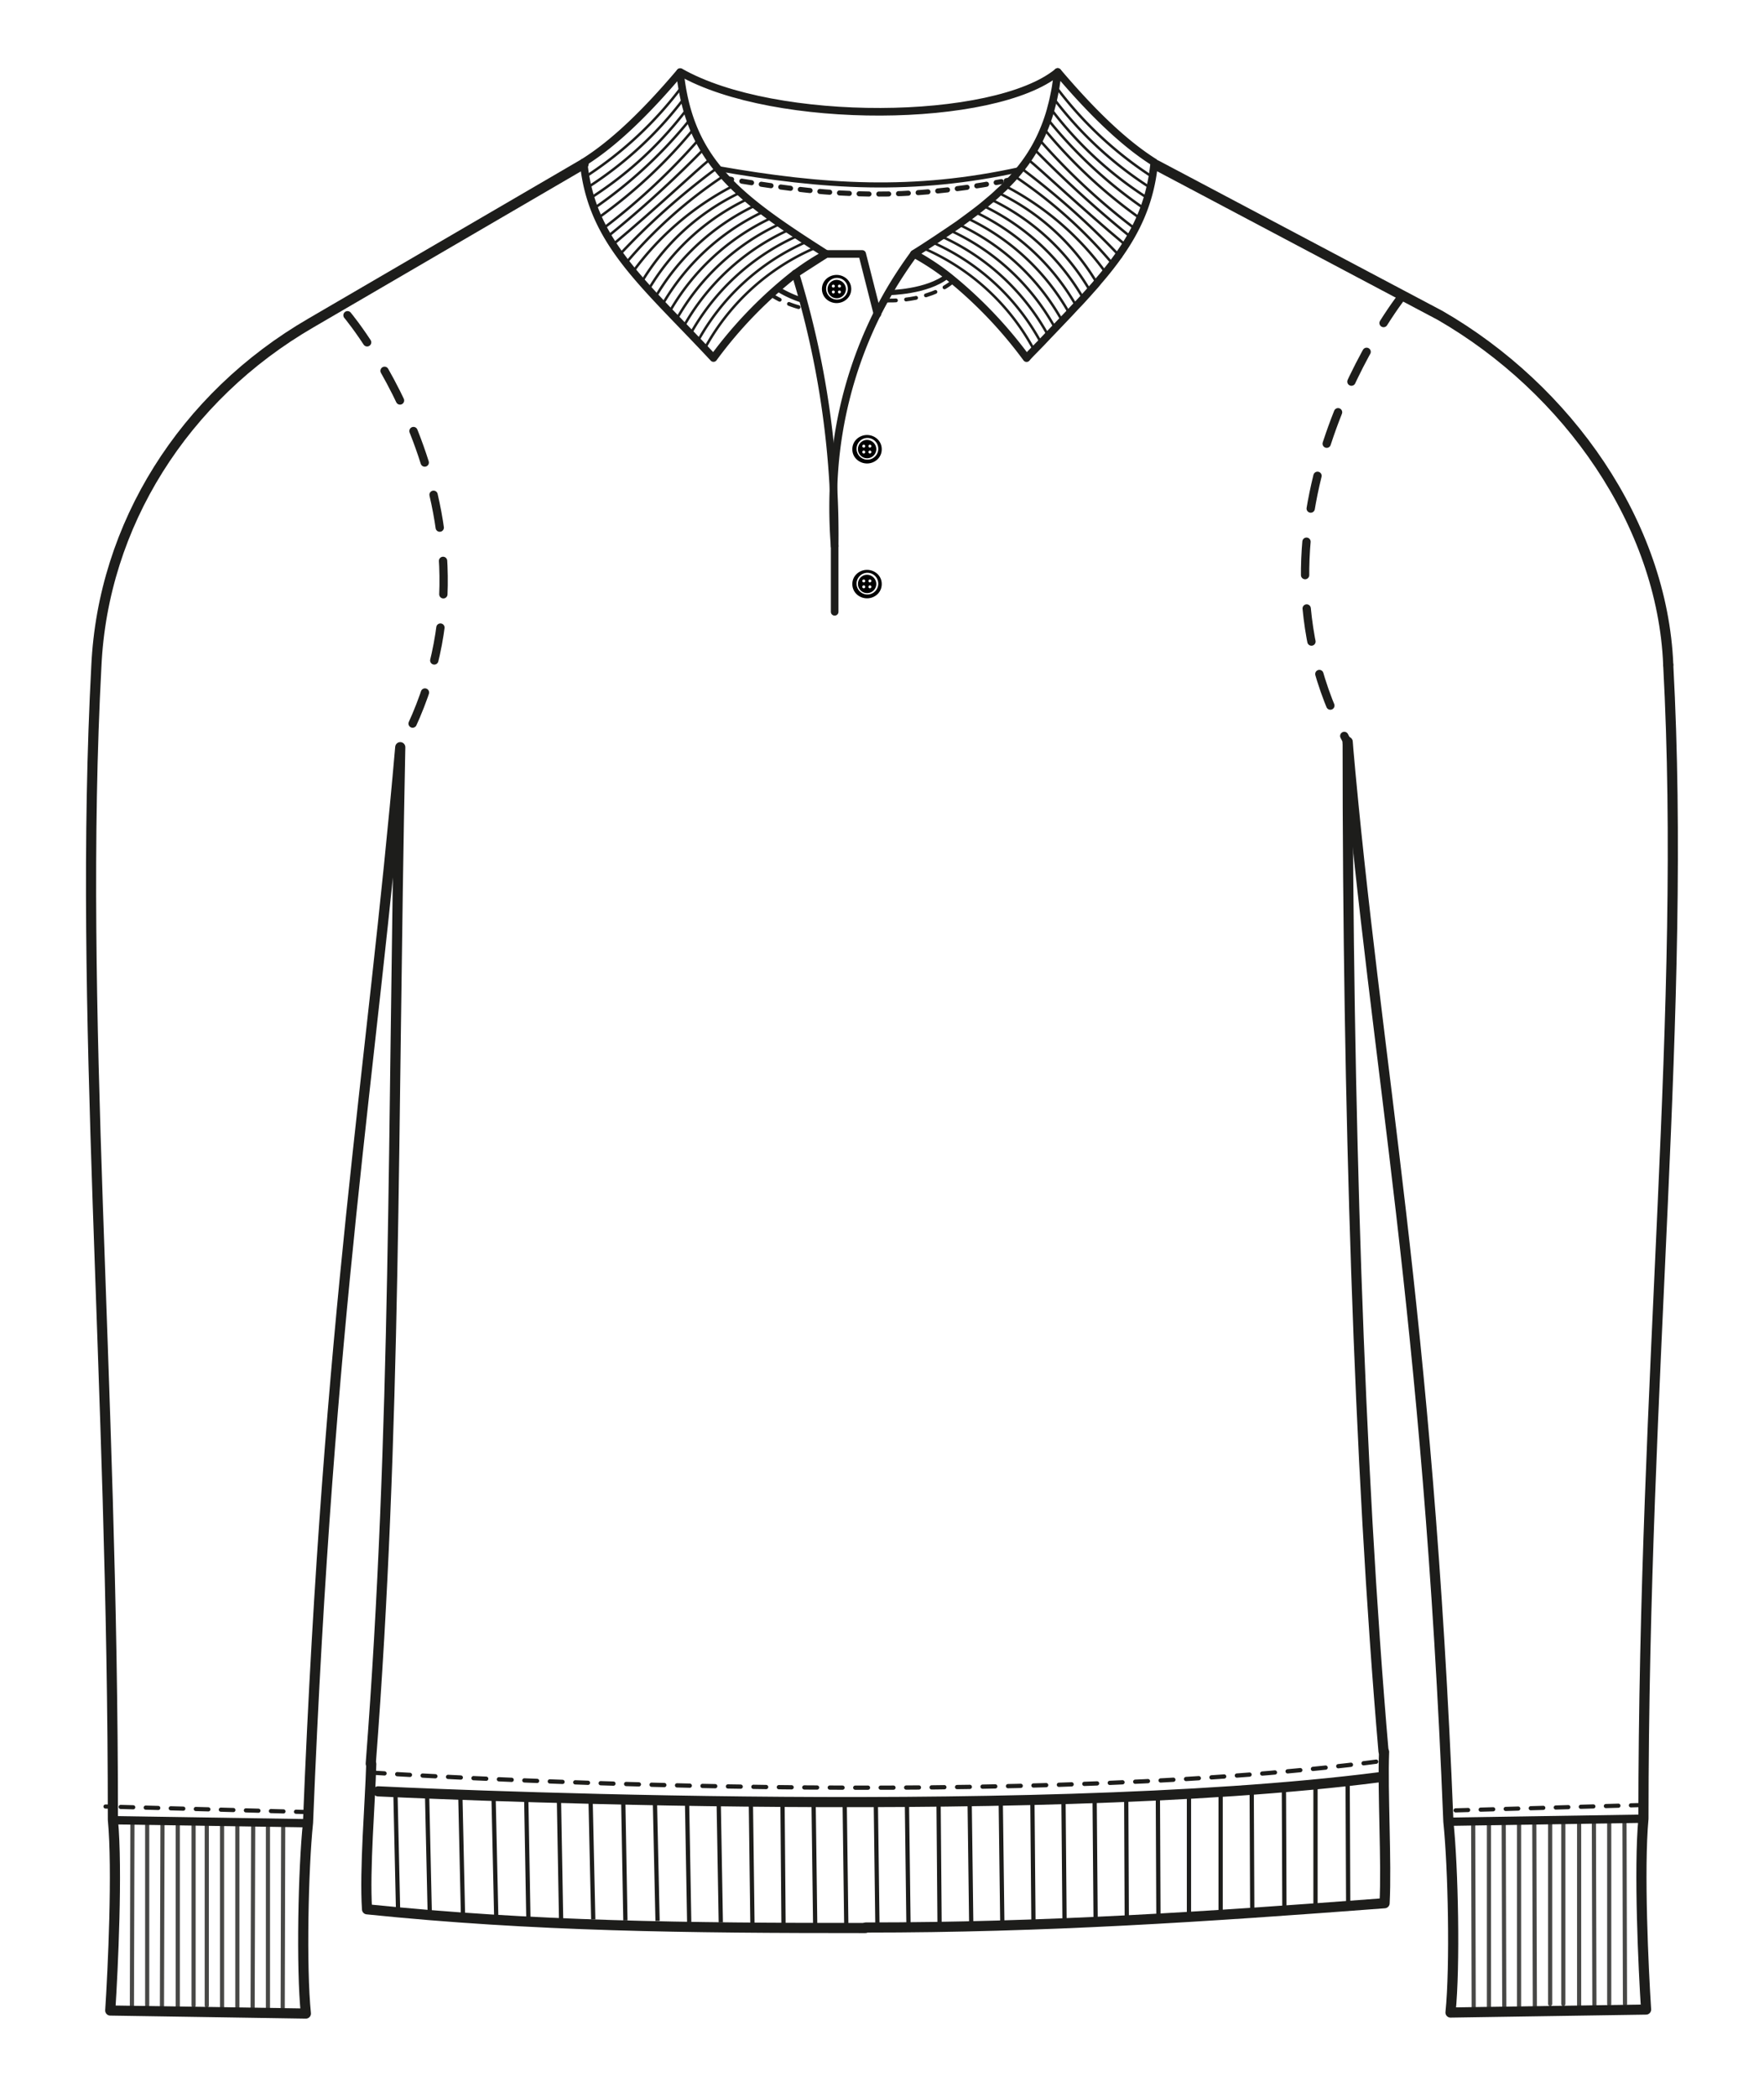<svg id="Layer_1" data-name="Layer 1" xmlns="http://www.w3.org/2000/svg" xmlns:xlink="http://www.w3.org/1999/xlink" viewBox="0 0 347.81 413.29"><defs><style>.cls-1,.cls-2,.cls-3,.cls-31,.cls-32,.cls-33,.cls-34,.cls-35,.cls-36,.cls-37,.cls-4,.cls-5,.cls-6,.cls-9{fill:none;}.cls-2,.cls-3,.cls-31,.cls-32,.cls-33,.cls-34,.cls-35,.cls-36,.cls-37,.cls-4,.cls-5,.cls-6,.cls-9{stroke:#1d1d1b;}.cls-2,.cls-31,.cls-32,.cls-33,.cls-34,.cls-36,.cls-4,.cls-6,.cls-9{stroke-linecap:round;stroke-linejoin:round;}.cls-2{stroke-width:2px;}.cls-3,.cls-35,.cls-37,.cls-5{stroke-miterlimit:10;}.cls-3,.cls-4{stroke-width:0.84px;}.cls-4{stroke-dasharray:2.51 2.51;}.cls-31,.cls-5{stroke-width:1.64px;}.cls-6,.cls-9{stroke-width:0.82px;}.cls-6{stroke-dasharray:2.47 2.47;}.cls-7{opacity:0.81;isolation:isolate;}.cls-8{clip-path:url(#clip-path);}.cls-10{clip-path:url(#clip-path-2);}.cls-11{clip-path:url(#clip-path-3);}.cls-12{clip-path:url(#clip-path-4);}.cls-13{clip-path:url(#clip-path-5);}.cls-14{clip-path:url(#clip-path-6);}.cls-15{clip-path:url(#clip-path-7);}.cls-16{clip-path:url(#clip-path-8);}.cls-17{clip-path:url(#clip-path-9);}.cls-18{clip-path:url(#clip-path-10);}.cls-19{clip-path:url(#clip-path-11);}.cls-20{clip-path:url(#clip-path-12);}.cls-21{clip-path:url(#clip-path-13);}.cls-22{clip-path:url(#clip-path-14);}.cls-23{clip-path:url(#clip-path-15);}.cls-24{clip-path:url(#clip-path-16);}.cls-25{clip-path:url(#clip-path-17);}.cls-26{clip-path:url(#clip-path-18);}.cls-27{clip-path:url(#clip-path-19);}.cls-28{clip-path:url(#clip-path-20);}.cls-29{clip-path:url(#clip-path-21);}.cls-30{clip-path:url(#clip-path-22);}.cls-31{stroke-dasharray:6.59 6.59;}.cls-32{stroke-width:1.5px;}.cls-34{stroke-dasharray:1.94 1.94;}.cls-36{stroke-width:0.75px;stroke-dasharray:2 2;}.cls-37{stroke-width:0.5px;}</style><clipPath id="clip-path"><rect class="cls-1" x="25.58" y="358.67" width="0.96" height="37.04"/></clipPath><clipPath id="clip-path-2"><rect class="cls-1" x="28.6" y="358.37" width="0.85" height="37.34"/></clipPath><clipPath id="clip-path-3"><rect class="cls-1" x="31.51" y="358.67" width="0.96" height="38.04"/></clipPath><clipPath id="clip-path-4"><rect class="cls-1" x="34.62" y="359.07" width="0.85" height="37.44"/></clipPath><clipPath id="clip-path-5"><rect class="cls-1" x="37.74" y="359.47" width="0.85" height="36.24"/></clipPath><clipPath id="clip-path-6"><rect class="cls-1" x="40.34" y="359.17" width="0.85" height="36.54"/></clipPath><clipPath id="clip-path-7"><rect class="cls-1" x="43.36" y="358.97" width="0.85" height="37.54"/></clipPath><clipPath id="clip-path-8"><rect class="cls-1" x="46.37" y="359.47" width="0.85" height="36.94"/></clipPath><clipPath id="clip-path-9"><rect class="cls-1" x="49.39" y="358.97" width="0.96" height="37.44"/></clipPath><clipPath id="clip-path-10"><rect class="cls-1" x="52.4" y="359.07" width="0.85" height="37.64"/></clipPath><clipPath id="clip-path-11"><rect class="cls-1" x="55.31" y="358.97" width="0.96" height="37.54"/></clipPath><clipPath id="clip-path-12"><rect class="cls-1" x="319.87" y="358.37" width="0.96" height="37.04"/></clipPath><clipPath id="clip-path-13"><rect class="cls-1" x="316.86" y="358.07" width="0.85" height="37.34"/></clipPath><clipPath id="clip-path-14"><rect class="cls-1" x="313.84" y="358.37" width="0.96" height="38.04"/></clipPath><clipPath id="clip-path-15"><rect class="cls-1" x="310.93" y="358.77" width="0.85" height="37.44"/></clipPath><clipPath id="clip-path-16"><rect class="cls-1" x="307.82" y="359.17" width="0.85" height="36.24"/></clipPath><clipPath id="clip-path-17"><rect class="cls-1" x="305.22" y="358.87" width="0.85" height="36.54"/></clipPath><clipPath id="clip-path-18"><rect class="cls-1" x="302.1" y="358.67" width="0.96" height="37.54"/></clipPath><clipPath id="clip-path-19"><rect class="cls-1" x="299.08" y="359.17" width="0.85" height="36.94"/></clipPath><clipPath id="clip-path-20"><rect class="cls-1" x="296.07" y="358.67" width="0.96" height="37.44"/></clipPath><clipPath id="clip-path-21"><rect class="cls-1" x="293.16" y="358.77" width="0.85" height="37.64"/></clipPath><clipPath id="clip-path-22"><rect class="cls-1" x="290.04" y="358.67" width="0.96" height="37.54"/></clipPath></defs><title>Artboard 1 copy 2</title><path class="cls-2" d="M115.08,32.3,61.35,63.63C36.19,78.2,20.29,103.54,19,131.28,15.4,199,22.26,270.87,22.26,358.68c.94,9.88,0,29.53-.52,37.61l38.57.6c-.93-9-.52-28.63.42-37.61,4.05-101.08,12.58-147.68,18.19-212-1.56,76.13-.73,134-5.82,200.35"/><path class="cls-2" d="M328.93,131c-1.15-27.73-19.75-54.28-45-68.84L228,32.55"/><path class="cls-2" d="M272.79,345.21c-4.88-56.58-7.07-128.32-7.07-199"/><line class="cls-3" x1="78.5" y1="377.04" x2="77.98" y2="353.89"/><line class="cls-3" x1="84.74" y1="377.34" x2="84.22" y2="354.19"/><line class="cls-3" x1="91.29" y1="377.54" x2="90.77" y2="354.19"/><line class="cls-3" x1="97.84" y1="377.74" x2="97.32" y2="354.39"/><line class="cls-3" x1="104.18" y1="378.04" x2="103.76" y2="354.59"/><line class="cls-3" x1="110.63" y1="378.23" x2="110.21" y2="354.79"/><line class="cls-3" x1="116.97" y1="378.33" x2="116.45" y2="354.89"/><line class="cls-3" x1="123.31" y1="378.53" x2="122.89" y2="355.09"/><line class="cls-3" x1="129.65" y1="378.63" x2="129.13" y2="355.09"/><line class="cls-3" x1="135.89" y1="378.83" x2="135.47" y2="355.29"/><line class="cls-3" x1="142.12" y1="378.93" x2="141.71" y2="355.39"/><line class="cls-3" x1="148.36" y1="379.13" x2="148.05" y2="355.39"/><line class="cls-3" x1="154.49" y1="379.23" x2="154.29" y2="355.49"/><line class="cls-3" x1="160.73" y1="379.33" x2="160.42" y2="355.49"/><line class="cls-3" x1="166.86" y1="379.33" x2="166.55" y2="355.59"/><line class="cls-3" x1="173" y1="379.33" x2="172.69" y2="355.59"/><line class="cls-3" x1="179.13" y1="379.43" x2="178.82" y2="355.49"/><line class="cls-3" x1="185.26" y1="379.43" x2="185.06" y2="355.39"/><line class="cls-3" x1="191.5" y1="379.33" x2="191.19" y2="355.39"/><line class="cls-3" x1="197.63" y1="379.33" x2="197.32" y2="355.29"/><line class="cls-3" x1="203.77" y1="379.23" x2="203.56" y2="355.09"/><line class="cls-3" x1="209.9" y1="379.13" x2="209.69" y2="354.89"/><line class="cls-3" x1="216.03" y1="378.93" x2="215.83" y2="354.79"/><line class="cls-3" x1="222.17" y1="378.83" x2="222.06" y2="354.49"/><line class="cls-3" x1="228.41" y1="378.53" x2="228.3" y2="354.19"/><line class="cls-3" x1="234.43" y1="378.33" x2="234.43" y2="353.99"/><line class="cls-3" x1="240.67" y1="378.04" x2="240.67" y2="353.59"/><line class="cls-3" x1="246.91" y1="377.64" x2="246.8" y2="353.19"/><line class="cls-3" x1="253.25" y1="377.34" x2="253.15" y2="352.79"/><line class="cls-3" x1="259.38" y1="376.84" x2="259.38" y2="352.29"/><line class="cls-3" x1="265.83" y1="376.54" x2="265.72" y2="351.89"/><path class="cls-2" d="M73.2,347.7c-.21,7.59-1.35,20.86-.83,28.64,32.85,3.39,63.1,3.69,98.24,3.69"/><path class="cls-2" d="M170.71,379.93c35.14,0,66.74-2.09,102.29-4.79.42-8.18-.41-21.85-.1-29.83"/><path class="cls-2" d="M74.55,353.09s126.72,6.29,197.52-2.79"/><path class="cls-4" d="M73.31,349.4s121.41,8.08,199.9-2.4"/><line class="cls-5" x1="60.83" y1="359.38" x2="22.26" y2="358.78"/><line class="cls-6" x1="60.83" y1="357.18" x2="20.81" y2="356.08"/><g class="cls-7"><g class="cls-8"><line class="cls-9" x1="26.11" y1="359.08" x2="26.01" y2="395.3"/></g></g><g class="cls-7"><g class="cls-10"><line class="cls-9" x1="29.02" y1="358.78" x2="29.02" y2="395.3"/></g></g><g class="cls-7"><g class="cls-11"><line class="cls-9" x1="32.04" y1="359.08" x2="31.93" y2="396.29"/></g></g><g class="cls-7"><g class="cls-12"><line class="cls-9" x1="35.05" y1="359.48" x2="35.05" y2="396.1"/></g></g><g class="cls-7"><g class="cls-13"><line class="cls-9" x1="38.17" y1="359.88" x2="38.17" y2="395.3"/></g></g><g class="cls-7"><g class="cls-14"><line class="cls-9" x1="40.77" y1="359.58" x2="40.77" y2="395.3"/></g></g><g class="cls-7"><g class="cls-15"><line class="cls-9" x1="43.78" y1="359.38" x2="43.78" y2="396.1"/></g></g><g class="cls-7"><g class="cls-16"><line class="cls-9" x1="46.8" y1="359.88" x2="46.8" y2="396"/></g></g><g class="cls-7"><g class="cls-17"><line class="cls-9" x1="49.92" y1="359.38" x2="49.81" y2="396"/></g></g><g class="cls-7"><g class="cls-18"><line class="cls-9" x1="52.83" y1="359.48" x2="52.83" y2="396.29"/></g></g><g class="cls-7"><g class="cls-19"><line class="cls-9" x1="55.84" y1="359.38" x2="55.74" y2="396.1"/></g></g><path class="cls-2" d="M265.72,146.35c5.62,64.36,15.81,111.65,19.86,212.73.94,9,1.35,28.53.42,37.61l38.56-.59c-.52-8-1.45-27.64-.52-37.62,0-87.81,8.53-159.65,4.89-227.4"/><line class="cls-5" x1="324.04" y1="358.48" x2="285.58" y2="359.08"/><line class="cls-6" x1="324.04" y1="355.78" x2="285.58" y2="356.88"/><g class="cls-7"><g class="cls-20"><line class="cls-9" x1="320.4" y1="395" x2="320.3" y2="358.78"/></g></g><g class="cls-7"><g class="cls-21"><line class="cls-9" x1="317.29" y1="395" x2="317.29" y2="358.48"/></g></g><g class="cls-7"><g class="cls-22"><line class="cls-9" x1="314.37" y1="396" x2="314.27" y2="358.78"/></g></g><g class="cls-7"><g class="cls-23"><line class="cls-9" x1="311.36" y1="395.8" x2="311.36" y2="359.18"/></g></g><g class="cls-7"><g class="cls-24"><line class="cls-9" x1="308.24" y1="395" x2="308.24" y2="359.58"/></g></g><g class="cls-7"><g class="cls-25"><line class="cls-9" x1="305.64" y1="395" x2="305.64" y2="359.28"/></g></g><g class="cls-7"><g class="cls-26"><line class="cls-9" x1="302.63" y1="395.8" x2="302.52" y2="359.08"/></g></g><g class="cls-7"><g class="cls-27"><line class="cls-9" x1="299.51" y1="395.7" x2="299.51" y2="359.58"/></g></g><g class="cls-7"><g class="cls-28"><line class="cls-9" x1="296.6" y1="395.7" x2="296.49" y2="359.08"/></g></g><g class="cls-7"><g class="cls-29"><line class="cls-9" x1="293.58" y1="396" x2="293.58" y2="359.18"/></g></g><g class="cls-7"><g class="cls-30"><line class="cls-9" x1="290.57" y1="395.8" x2="290.47" y2="359.08"/></g></g><path class="cls-31" d="M68.52,62.14s34.41,41,10.5,85.21"/><path class="cls-31" d="M276.54,58.25s-34.72,43.9-10.82,88.1"/><path class="cls-32" d="M227.59,32c-.78,8.26-3.88,14.4-8.62,20.5-.45.58-.91,1.15-1.39,1.73s-.86,1-1.31,1.56-.88,1-1.34,1.53-.9,1-1.35,1.5-.92,1-1.39,1.48l-1.37,1.47-1.39,1.46-1.38,1.45-1.39,1.45-1.39,1.47L203.9,69c-.5.52-1,1-1.49,1.59a86.17,86.17,0,0,0-15.59-16.24,49.36,49.36,0,0,0-6.61-4.32L182,48.9l1.77-1.16c.6-.39,1.19-.78,1.76-1.17s1.18-.77,1.75-1.17h0L189,44.23,190.67,43c.55-.4,1.09-.81,1.62-1.21s1.07-.82,1.58-1.24,1-.84,1.5-1.26,1-.86,1.46-1.31,1-.87,1.4-1.32.82-.84,1.21-1.27a3,3,0,0,0,.24-.26c.52-.57,1-1.15,1.47-1.74a31.24,31.24,0,0,0,4.72-8c.26-.62.5-1.27.72-1.92s.44-1.33.61-2,.38-1.42.53-2.15.32-1.5.44-2.29.27-1.87.38-2.85C215.08,21.87,221.47,28.16,227.59,32Z"/><path class="cls-32" d="M162.89,50.06a47,47,0,0,0-6,3.86l-.06,0h0a84.71,84.71,0,0,0-16.15,16.65C126.94,55.8,116.58,47.75,115.08,32c6.12-3.81,12.51-10.1,19-17.76.84,8.06,3.33,14,7.43,19,.54.68,1.11,1.33,1.72,2C148,40.36,154.61,44.78,162.89,50.06Z"/><path class="cls-32" d="M208.55,14.2c-12.52,10.24-55.73,10.65-74.43,0"/><path class="cls-32" d="M173,61.88l-3-11.82h-7.11l-6,3.86-.06,0h0q.79,2.6,1.51,5.22a176,176,0,0,1,6,37.23v0c.2,3.72.28,7.45.23,11.22l0,13"/><path class="cls-32" d="M180.21,50.06a83.9,83.9,0,0,0-5,7.62c-.8,1.39-1.55,2.78-2.27,4.2a82.77,82.77,0,0,0-8.61,34.54v0a100.63,100.63,0,0,0,.23,11.22"/><path class="cls-33" d="M201.16,33.41c-21.13,4.65-38.7,3.48-59.62-.18"/><path class="cls-33" d="M143.25,35.2h0l1,.17"/><path class="cls-34" d="M146.27,35.71c18.65,3.1,32.2,3.65,51.16.09"/><path class="cls-33" d="M198.42,35.61l1-.2"/><path class="cls-35" d="M175.25,57.68s7.61-.08,11.57-3.31"/><path class="cls-36" d="M174.66,59.23s8.27.47,13.34-3.84"/><path class="cls-35" d="M153.42,57a21.89,21.89,0,0,0,4.93,2.23"/><path class="cls-36" d="M152,58.09a20,20,0,0,0,6.33,2.67"/><path class="cls-37" d="M208.17,17.06a73.82,73.82,0,0,0,19,17.78"/><path class="cls-37" d="M207.45,19a73.82,73.82,0,0,0,19,17.78"/><path class="cls-37" d="M206.86,21a73.67,73.67,0,0,0,19,17.78"/><path class="cls-37" d="M206.26,23.09a89,89,0,0,0,19,17.78"/><path class="cls-37" d="M205.66,25.16a97.72,97.72,0,0,0,19,17.78"/><path class="cls-37" d="M204.56,27.11a127.68,127.68,0,0,0,19,17.79"/><path class="cls-37" d="M203.45,28.92A218.44,218.44,0,0,0,222.94,46.7"/><path class="cls-37" d="M182,48.9A45,45,0,0,1,203.9,69"/><path class="cls-37" d="M205.37,67.75a1.62,1.62,0,0,0-.1-.18,45.11,45.11,0,0,0-21.48-19.83"/><path class="cls-37" d="M185.55,46.57A45.29,45.29,0,0,1,206.66,66.1"/><path class="cls-37" d="M187.3,45.4h0a45.18,45.18,0,0,1,20.74,19.25"/><path class="cls-37" d="M189,44.23a45.22,45.22,0,0,1,20.43,19"/><path class="cls-37" d="M190.67,43a45.35,45.35,0,0,1,20.15,18.72"/><path class="cls-37" d="M192.29,41.81a45.16,45.16,0,0,1,19.9,18.46"/><path class="cls-37" d="M193.87,40.57a45.5,45.5,0,0,1,19.71,18.22"/><path class="cls-37" d="M195.37,39.31a45.37,45.37,0,0,1,19.56,18"/><path class="cls-37" d="M196.83,38a45.61,45.61,0,0,1,19.44,17.76"/><path class="cls-37" d="M198.23,36.68a56.66,56.66,0,0,1,19.75,17"/><path class="cls-37" d="M200.21,34.84a92.44,92.44,0,0,1,19.3,17.32"/><path class="cls-37" d="M201.8,33.5a153.06,153.06,0,0,1,19.3,17.32"/><path class="cls-37" d="M202.8,31.5c2.57,2.08,10.24,9.37,19.13,16.8"/><path class="cls-37" d="M134.52,17a73.82,73.82,0,0,1-19,17.78"/><path class="cls-37" d="M135.23,18.92a73.6,73.6,0,0,1-19,17.79"/><path class="cls-37" d="M135.83,21a73.67,73.67,0,0,1-19,17.78"/><path class="cls-37" d="M136.43,23.07a89.25,89.25,0,0,1-19,17.78"/><path class="cls-37" d="M137,25.14a97.61,97.61,0,0,1-19,17.78"/><path class="cls-37" d="M138.13,27.09a128.29,128.29,0,0,1-19,17.79"/><path class="cls-37" d="M139.24,28.9a218.44,218.44,0,0,1-19.49,17.78"/><path class="cls-37" d="M160.68,48.88A45,45,0,0,0,138.79,69"/><path class="cls-37" d="M158.89,47.72a45.1,45.1,0,0,0-21.47,19.83,1.74,1.74,0,0,0-.11.18"/><path class="cls-37" d="M136,66.08a45.29,45.29,0,0,1,21.12-19.53"/><path class="cls-37" d="M134.64,64.63a45.18,45.18,0,0,1,20.74-19.25h0"/><path class="cls-37" d="M133.26,63.18a45.11,45.11,0,0,1,20.43-19"/><path class="cls-37" d="M131.87,61.72A45.29,45.29,0,0,1,152,43"/><path class="cls-37" d="M130.49,60.25A45.32,45.32,0,0,1,150.4,41.78"/><path class="cls-37" d="M129.11,58.77a45.5,45.5,0,0,1,19.71-18.22"/><path class="cls-37" d="M127.76,57.27a45.29,45.29,0,0,1,19.55-18"/><path class="cls-37" d="M126.42,55.74A45.56,45.56,0,0,1,145.86,38"/><path class="cls-37" d="M124.71,53.69a56.91,56.91,0,0,1,19.74-17"/><path class="cls-37" d="M123.18,52.14a91.61,91.61,0,0,1,19.29-17.32"/><path class="cls-37" d="M122.07,50.3a142.1,142.1,0,0,1,18.81-16.82"/><path class="cls-37" d="M120.76,48.28c8.89-7.43,16.55-14.72,19.13-16.8"/><path d="M173,86.55a3,3,0,0,0-4.09,0,2.72,2.72,0,0,0-.85,2,2.68,2.68,0,0,0,.85,2,3,3,0,0,0,4.09,0,2.68,2.68,0,0,0,.85-2,2.72,2.72,0,0,0-.85-2m-1.5,4a2.14,2.14,0,1,1,1.6-1.53,2.15,2.15,0,0,1-1.6,1.53"/><path d="M170.9,86.71a1.81,1.81,0,1,0,1.88,1.81,1.85,1.85,0,0,0-1.88-1.81m-.6,2.68a.29.29,0,1,1,.3-.29.29.29,0,0,1-.3.29m0-1.16a.29.29,0,1,1,.3-.29.29.29,0,0,1-.3.29m1.21,1.16a.29.29,0,1,1,.3-.29.3.3,0,0,1-.3.29m0-1.16a.29.29,0,1,1,.3-.29.3.3,0,0,1-.3.29"/><path d="M167,55a3,3,0,0,0-4.1,0,2.72,2.72,0,0,0,0,3.93,3,3,0,0,0,4.1,0A2.72,2.72,0,0,0,167,55m-1.5,4a2.14,2.14,0,1,1,1.6-1.54,2.16,2.16,0,0,1-1.6,1.54"/><path d="M164.91,55.17a1.81,1.81,0,1,0,1.88,1.8,1.84,1.84,0,0,0-1.88-1.8m-.6,2.67a.29.29,0,1,1,0-.58.29.29,0,1,1,0,.58m0-1.16a.28.28,0,0,1-.3-.28.29.29,0,0,1,.3-.29.3.3,0,0,1,.3.29.29.29,0,0,1-.3.28m1.2,1.16a.29.29,0,1,1,0-.58.29.29,0,1,1,0,.58m0-1.16a.29.29,0,0,1-.3-.28.3.3,0,0,1,.3-.29.29.29,0,0,1,.3.29.28.28,0,0,1-.3.28"/><path d="M173,113.13a3,3,0,0,0-4.09,0,2.68,2.68,0,0,0-.85,2,2.72,2.72,0,0,0,.85,2,3,3,0,0,0,4.09,0,2.72,2.72,0,0,0,.85-2,2.68,2.68,0,0,0-.85-2m-1.5,4a2.14,2.14,0,1,1,1.6-1.54,2.14,2.14,0,0,1-1.6,1.54"/><path d="M170.9,113.29a1.81,1.81,0,1,0,1.88,1.8,1.85,1.85,0,0,0-1.88-1.8m-.6,2.67a.29.29,0,1,1,.3-.29.29.29,0,0,1-.3.29m0-1.16a.29.29,0,1,1,.3-.29.29.29,0,0,1-.3.29m1.21,1.16a.29.29,0,1,1,.3-.29.3.3,0,0,1-.3.29m0-1.16a.29.29,0,1,1,.3-.29.3.3,0,0,1-.3.29"/></svg>